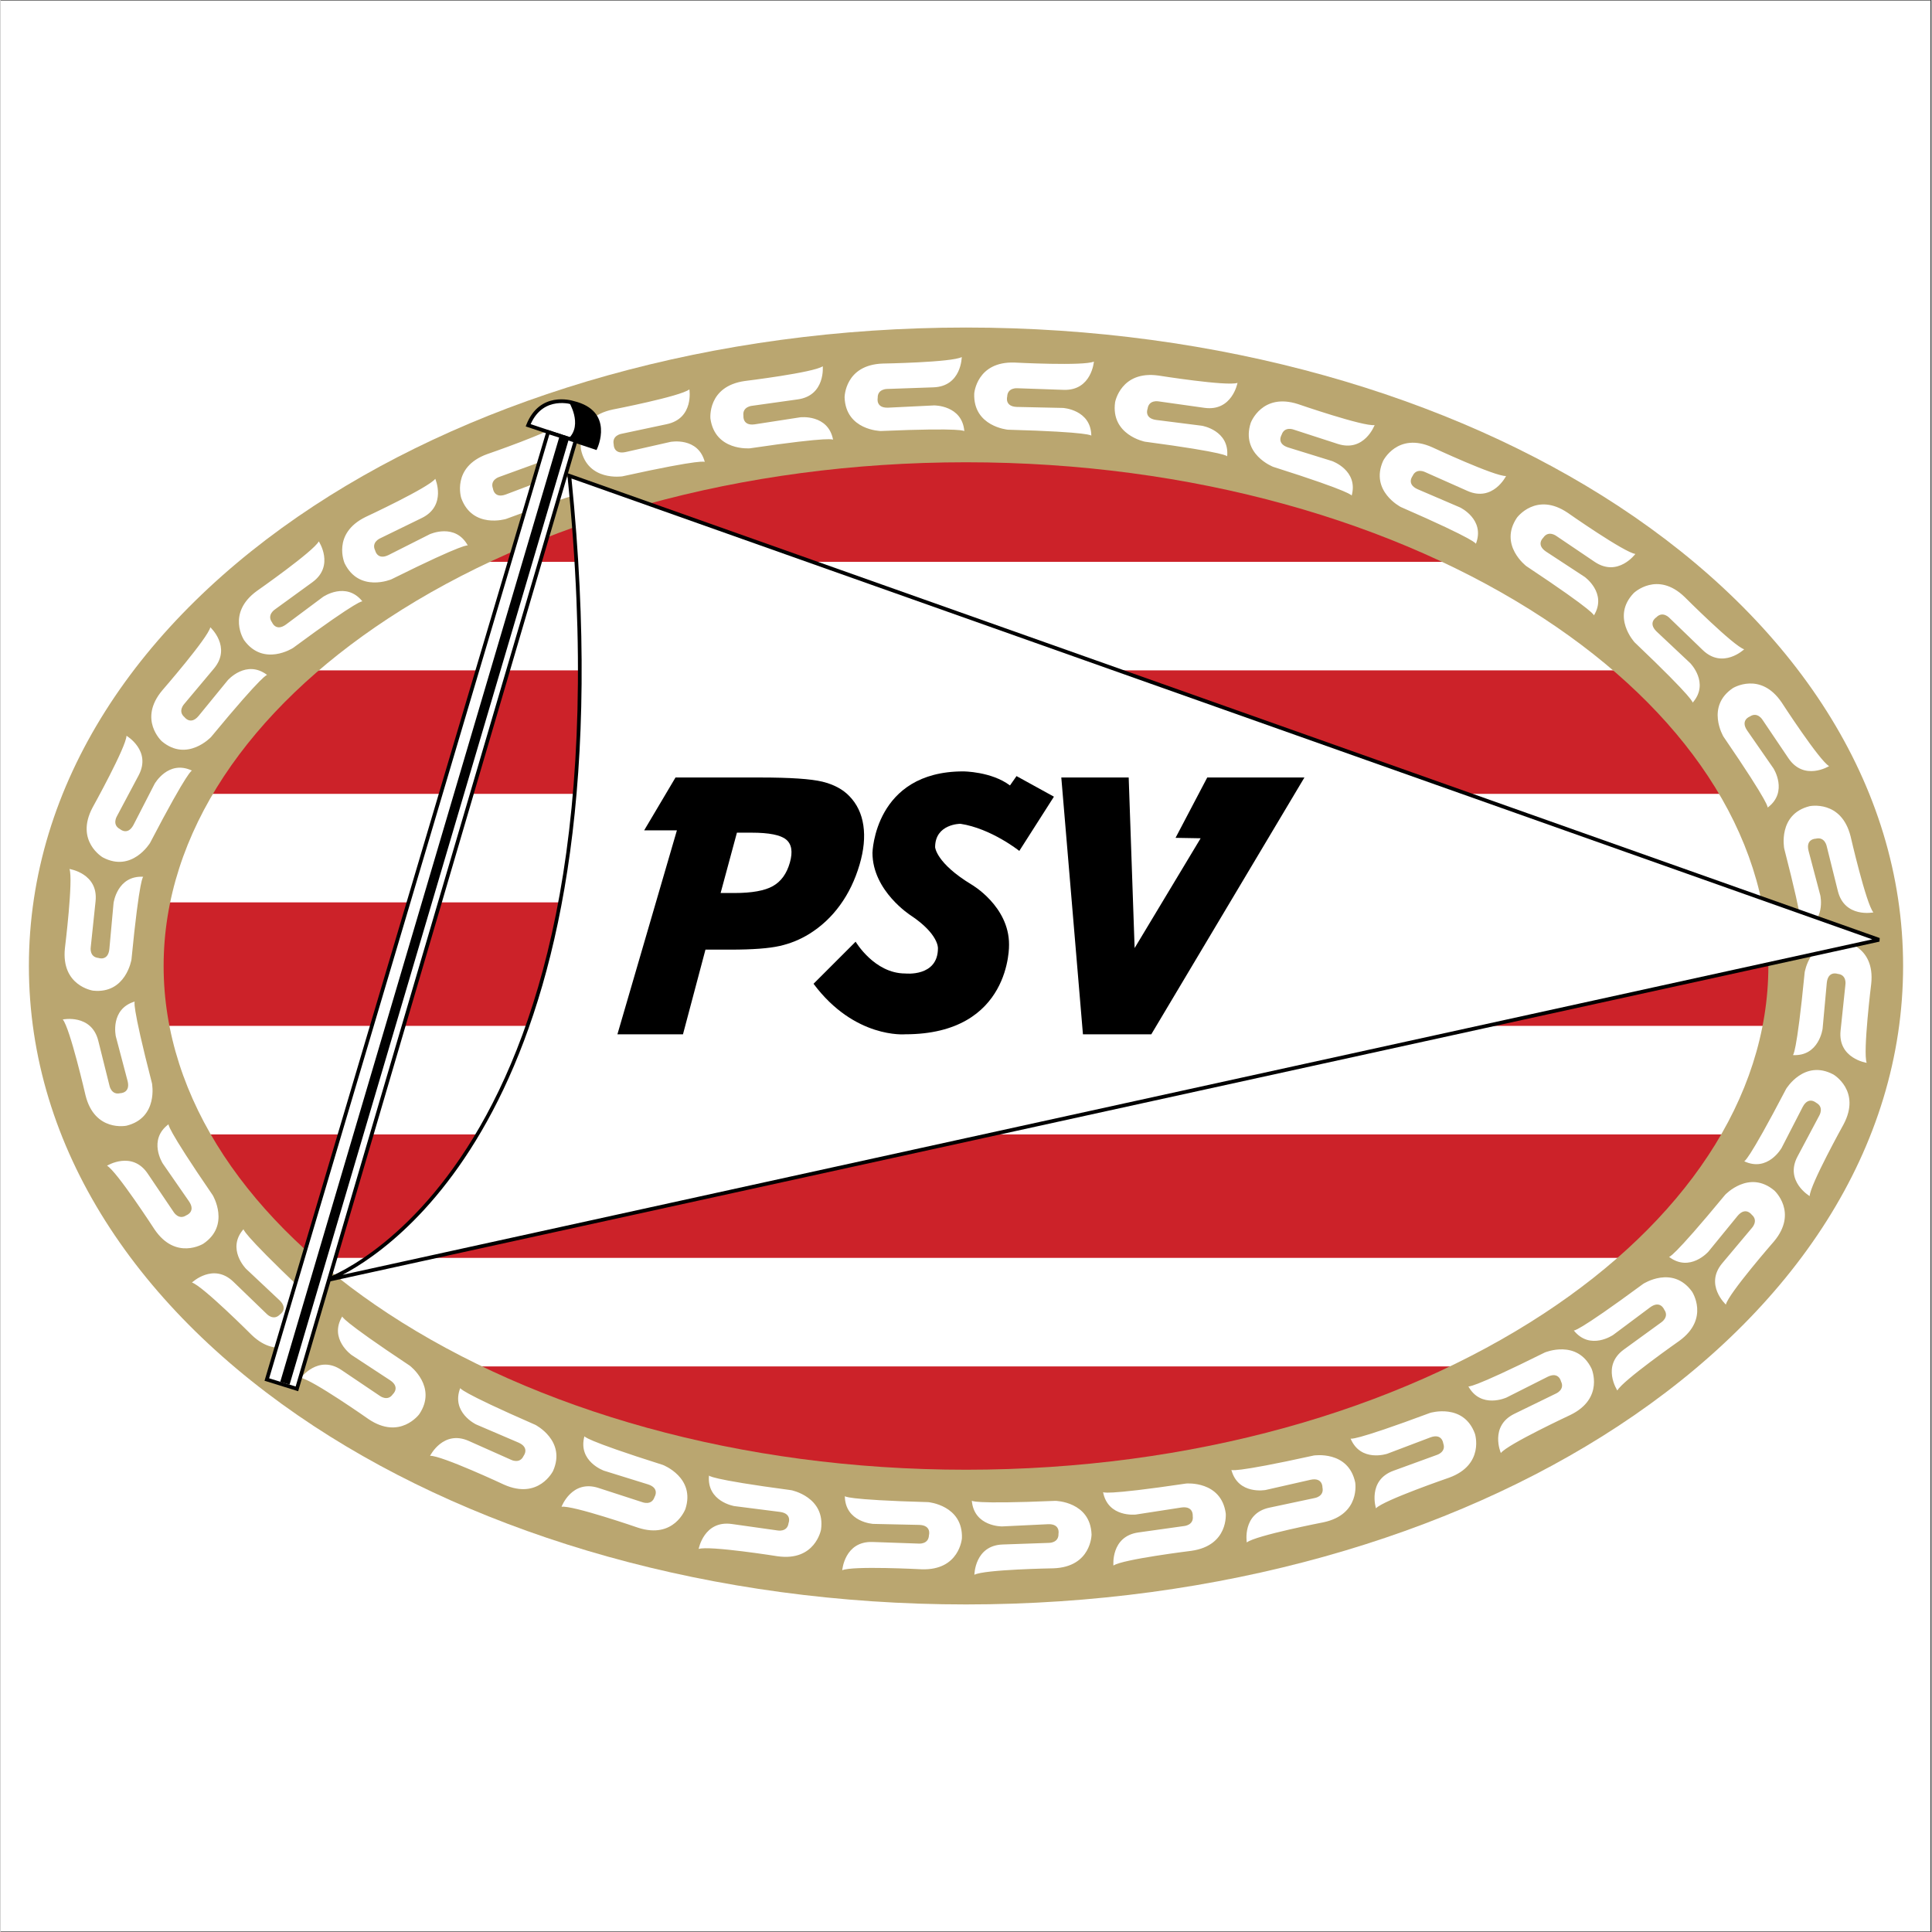 <?xml version="1.0" encoding="UTF-8"?> <svg xmlns="http://www.w3.org/2000/svg" xmlns:xlink="http://www.w3.org/1999/xlink" width="300" zoomAndPan="magnify" viewBox="0 0 224.88 225" height="300" preserveAspectRatio="xMidYMid meet" version="1.0"><rect x="0" y="0" width="224.88" height="225" fill="#333333" stroke="none"/><defs><clipPath id="0fa8809bb3"><path d="M 0 0.059 L 224.762 0.059 L 224.762 224.938 L 0 224.938 Z M 0 0.059 " clip-rule="nonzero"></path></clipPath></defs><g clip-path="url(#0fa8809bb3)"><path fill="#ffffff" d="M 0 0.059 L 224.879 0.059 L 224.879 224.941 L 0 224.941 Z M 0 0.059 " fill-opacity="1" fill-rule="evenodd"></path></g><path fill="#cc2229" d="M 112.438 179.012 C 168.379 179.012 213.727 149.23 213.727 112.5 C 213.727 75.77 168.379 45.992 112.438 45.992 C 56.5 45.992 11.152 75.77 11.152 112.5 C 11.152 149.23 56.5 179.012 112.438 179.012 Z M 112.438 179.012 " fill-opacity="1" fill-rule="evenodd"></path><path fill="#ffffff" d="M 192.629 78.07 L 192.629 65.434 L 29.199 65.434 L 29.199 78.07 Z M 206.574 105.09 L 206.574 92.453 L 14.383 92.453 L 14.383 105.09 Z M 206.574 132.113 L 206.574 119.473 L 14.383 119.473 L 14.383 132.113 Z M 196.113 159.133 L 196.113 146.492 L 29.199 146.492 L 29.199 159.133 Z M 196.113 159.133 " fill-opacity="1" fill-rule="evenodd"></path><path fill="#baa670" d="M 112.438 171.164 C 138.836 171.164 162.621 164.211 179.738 152.973 C 195.895 142.363 205.883 128.035 205.883 112.5 C 205.883 96.965 195.895 82.637 179.738 72.031 C 162.621 60.789 138.836 53.836 112.438 53.836 C 86.043 53.836 62.258 60.789 45.137 72.031 C 28.984 82.637 18.996 96.965 18.996 112.5 C 18.996 128.035 28.984 142.363 45.137 152.973 C 62.258 164.211 86.043 171.164 112.438 171.164 Z M 112.438 186.852 C 82.898 186.852 56.039 178.914 36.496 166.086 C 15.988 152.621 3.305 133.695 3.305 112.5 C 3.305 91.305 15.988 72.379 36.496 58.914 C 56.039 46.082 82.898 38.145 112.438 38.145 C 141.984 38.145 168.84 46.082 188.383 58.914 C 208.887 72.379 221.574 91.305 221.574 112.5 C 221.574 133.695 208.887 152.621 188.383 166.086 C 168.844 178.918 141.984 186.852 112.438 186.852 Z M 112.438 186.852 " fill-opacity="1" fill-rule="nonzero"></path><path fill="#ffffff" d="M 127.336 42.109 C 127.336 42.109 127.07 45.516 123.809 45.402 L 118.434 45.215 C 118.434 45.215 117.273 45.102 117.238 46.191 C 117.238 46.191 116.91 47.34 118.359 47.391 L 123.73 47.508 C 123.73 47.508 126.996 47.695 127.035 50.746 C 127.035 50.746 127.195 50.316 117.32 50.043 C 117.32 50.043 113.262 49.684 113.398 45.836 C 113.398 45.836 113.676 42.066 118.105 42.223 C 118.102 42.223 126.152 42.648 127.336 42.109 Z M 144.059 44.59 C 144.059 44.59 143.441 47.949 140.203 47.496 L 134.879 46.746 C 134.879 46.746 133.742 46.516 133.59 47.594 C 133.59 47.594 133.141 48.703 134.578 48.906 L 139.914 49.582 C 139.914 49.582 143.141 50.109 142.855 53.148 C 142.855 53.148 143.062 52.738 133.27 51.438 C 133.27 51.438 129.27 50.656 129.805 46.84 C 129.805 46.84 130.477 43.121 134.863 43.738 C 134.867 43.738 142.828 45.004 144.059 44.59 Z M 160.027 49.504 C 160.027 49.504 158.836 52.707 155.727 51.695 L 150.613 50.035 C 150.613 50.035 149.531 49.605 149.195 50.641 C 149.195 50.641 148.559 51.656 149.941 52.105 L 155.074 53.695 C 155.074 53.695 158.16 54.777 157.355 57.723 C 157.355 57.723 157.629 57.352 148.211 54.367 C 148.211 54.367 144.41 52.906 145.602 49.242 C 145.602 49.242 146.906 45.695 151.121 47.066 C 151.121 47.066 158.742 49.695 160.027 49.504 Z M 175.336 55.438 C 175.336 55.438 173.812 58.5 170.828 57.168 L 165.918 54.984 C 165.918 54.984 164.887 54.445 164.445 55.441 C 164.445 55.441 163.707 56.383 165.031 56.973 L 169.973 59.094 C 169.973 59.094 172.926 60.488 171.82 63.336 C 171.82 63.336 172.129 62.996 163.078 59.047 C 163.078 59.047 159.449 57.191 161.016 53.676 C 161.016 53.676 162.684 50.285 166.73 52.086 C 166.73 52.086 174.039 55.496 175.336 55.438 Z M 190.395 64.512 C 190.395 64.512 188.363 67.258 185.656 65.434 L 181.203 62.426 C 181.203 62.426 180.277 61.715 179.668 62.621 C 179.668 62.621 178.781 63.422 179.984 64.234 L 184.48 67.18 C 184.48 67.18 187.148 69.066 185.566 71.676 C 185.566 71.676 185.93 71.398 177.699 65.934 C 177.699 65.934 174.449 63.48 176.602 60.289 C 176.602 60.289 178.836 57.238 182.508 59.715 C 182.504 59.715 189.109 64.344 190.395 64.512 Z M 203.066 75.617 C 203.066 75.617 200.59 77.973 198.238 75.703 L 194.371 71.969 C 194.371 71.969 193.59 71.109 192.832 71.895 C 192.832 71.895 191.816 72.527 192.859 73.539 L 196.773 77.219 C 196.773 77.219 199.078 79.539 197.062 81.836 C 197.062 81.836 197.469 81.625 190.312 74.812 C 190.312 74.812 187.539 71.832 190.211 69.062 C 190.211 69.062 192.941 66.445 196.129 69.523 C 196.129 69.523 201.828 75.23 203.066 75.617 Z M 212.957 89.223 C 212.957 89.223 210.047 91.012 208.219 88.301 L 205.215 83.848 C 205.215 83.848 204.625 82.84 203.723 83.449 C 203.723 83.449 202.594 83.859 203.406 85.062 L 206.473 89.48 C 206.473 89.48 208.242 92.23 205.793 94.055 C 205.793 94.055 206.234 93.934 200.652 85.785 C 200.652 85.785 198.559 82.289 201.75 80.137 C 201.75 80.137 204.961 78.148 207.441 81.82 C 207.441 81.82 211.824 88.582 212.957 89.223 Z M 218.113 106.258 C 218.113 106.258 214.766 106.941 213.977 103.77 L 212.68 98.555 C 212.68 98.555 212.465 97.41 211.41 97.672 C 211.41 97.672 210.211 97.672 210.562 99.082 L 211.934 104.281 C 211.934 104.281 212.652 107.469 209.73 108.348 C 209.73 108.348 210.188 108.383 207.727 98.816 C 207.727 98.816 206.953 94.816 210.688 93.887 C 210.688 93.887 214.387 93.113 215.461 97.41 C 215.461 97.41 217.27 105.27 218.113 106.258 Z M 217.332 123.777 C 217.332 123.777 213.953 123.273 214.293 120.023 L 214.855 114.68 C 214.855 114.68 215.051 113.531 213.965 113.418 C 213.965 113.418 212.84 113.008 212.688 114.453 L 212.199 119.805 C 212.199 119.805 211.785 123.047 208.734 122.875 C 208.734 122.875 209.152 123.062 210.113 113.23 C 210.113 113.23 210.758 109.207 214.586 109.613 C 214.586 109.613 218.324 110.148 217.863 114.559 C 217.863 114.559 216.875 122.559 217.332 123.777 Z M 210.695 139.297 C 210.695 139.297 207.746 137.562 209.281 134.68 L 211.805 129.934 C 211.805 129.934 212.414 128.941 211.453 128.43 C 211.453 128.43 210.562 127.625 209.883 128.91 L 207.422 133.691 C 207.422 133.691 205.824 136.543 203.062 135.238 C 203.062 135.238 203.379 135.57 207.953 126.812 C 207.953 126.812 210.055 123.324 213.453 125.133 C 213.453 125.133 216.719 127.035 214.641 130.945 C 214.641 130.945 210.727 137.996 210.695 139.297 Z M 200.934 151.93 C 200.934 151.93 198.41 149.621 200.512 147.117 L 203.969 143 C 203.969 143 204.77 142.156 203.938 141.457 C 203.938 141.457 203.23 140.488 202.297 141.602 L 198.898 145.766 C 198.898 145.766 196.742 148.223 194.312 146.371 C 194.312 146.371 194.555 146.766 200.848 139.148 C 200.848 139.148 203.629 136.172 206.578 138.648 C 206.578 138.648 209.379 141.188 206.531 144.582 C 206.527 144.582 201.23 150.664 200.934 151.93 Z M 188.297 161.938 C 188.297 161.938 186.41 159.09 189.051 157.168 L 193.402 154.008 C 193.402 154.008 194.383 153.383 193.746 152.504 C 193.746 152.504 193.297 151.391 192.121 152.246 L 187.816 155.461 C 187.816 155.461 185.129 157.328 183.219 154.941 C 183.219 154.941 183.355 155.379 191.309 149.516 C 191.309 149.516 194.727 147.301 196.988 150.414 C 196.988 150.414 199.09 153.559 195.508 156.16 C 195.508 156.16 188.898 160.785 188.297 161.938 Z M 174.73 169.219 C 174.73 169.219 173.367 166.086 176.305 164.652 L 181.137 162.297 C 181.137 162.297 182.215 161.852 181.734 160.875 C 181.734 160.875 181.484 159.703 180.18 160.34 L 175.383 162.758 C 175.383 162.758 172.414 164.125 170.941 161.449 C 170.941 161.449 171.004 161.906 179.852 157.508 C 179.852 157.508 183.605 155.922 185.289 159.383 C 185.289 159.383 186.816 162.84 182.832 164.781 C 182.832 164.785 175.523 168.188 174.73 169.219 Z M 160.184 175.656 C 160.184 175.656 159.152 172.398 162.223 171.281 L 167.273 169.441 C 167.273 169.441 168.391 169.113 168.02 168.09 C 168.02 168.09 167.895 166.898 166.531 167.395 L 161.504 169.301 C 161.504 169.301 158.41 170.352 157.227 167.531 C 157.227 167.531 157.238 167.992 166.496 164.543 C 166.496 164.543 170.395 163.359 171.711 166.977 C 171.711 166.977 172.867 170.574 168.703 172.09 C 168.703 172.09 161.074 174.711 160.184 175.656 Z M 145.141 179.633 C 145.141 179.633 144.574 176.262 147.77 175.582 L 153.027 174.465 C 153.027 174.465 154.18 174.297 153.953 173.227 C 153.953 173.227 153.996 172.031 152.574 172.332 L 147.332 173.523 C 147.332 173.523 144.121 174.129 143.344 171.176 C 143.344 171.176 143.293 171.633 152.941 169.508 C 152.941 169.508 156.965 168.875 157.766 172.641 C 157.766 172.641 158.41 176.363 154.074 177.285 C 154.074 177.285 146.156 178.82 145.141 179.633 Z M 129.609 182.324 C 129.609 182.324 129.277 178.926 132.512 178.469 L 137.836 177.723 C 137.836 177.723 138.996 177.633 138.844 176.555 C 138.844 176.555 138.969 175.363 137.531 175.562 L 132.219 176.383 C 132.219 176.383 128.973 176.766 128.402 173.766 C 128.402 173.766 128.32 174.219 138.094 172.77 C 138.094 172.77 142.152 172.422 142.688 176.234 C 142.688 176.234 143.066 179.992 138.68 180.609 C 138.68 180.613 130.676 181.59 129.609 182.324 Z M 113.418 183.398 C 113.418 183.398 113.445 179.984 116.711 179.871 L 122.082 179.684 C 122.082 179.684 123.246 179.715 123.211 178.629 C 123.211 178.629 123.457 177.457 122.008 177.508 L 116.637 177.766 C 116.637 177.766 113.371 177.809 113.117 174.762 C 113.117 174.762 112.988 175.207 122.855 174.789 C 122.855 174.789 126.93 174.863 127.062 178.707 C 127.062 178.707 127.051 182.488 122.621 182.645 C 122.621 182.645 114.559 182.777 113.418 183.398 Z M 98.027 182.871 C 98.027 182.871 98.289 179.465 101.559 179.578 L 106.93 179.766 C 106.93 179.766 108.086 179.879 108.125 178.789 C 108.125 178.789 108.457 177.641 107.004 177.59 L 101.633 177.473 C 101.633 177.473 98.367 177.285 98.328 174.234 C 98.328 174.234 98.168 174.664 108.043 174.938 C 108.043 174.938 112.102 175.297 111.965 179.145 C 111.965 179.145 111.688 182.914 107.262 182.758 C 107.262 182.758 99.207 182.332 98.027 182.871 Z M 81.305 180.391 C 81.305 180.391 81.922 177.031 85.16 177.484 L 90.48 178.234 C 90.48 178.234 91.625 178.469 91.773 177.391 C 91.773 177.391 92.223 176.277 90.785 176.078 L 85.453 175.398 C 85.453 175.398 82.227 174.875 82.508 171.832 C 82.508 171.832 82.301 172.246 92.094 173.547 C 92.094 173.547 96.09 174.328 95.555 178.141 C 95.555 178.141 94.887 181.859 90.5 181.242 C 90.5 181.242 82.535 179.977 81.305 180.391 Z M 65.336 175.477 C 65.336 175.477 66.527 172.277 69.637 173.285 L 74.75 174.945 C 74.75 174.945 75.832 175.375 76.168 174.34 C 76.168 174.34 76.805 173.324 75.422 172.875 L 70.289 171.281 C 70.289 171.281 67.199 170.203 68.004 167.258 C 68.004 167.258 67.734 167.629 77.152 170.609 C 77.152 170.609 80.953 172.078 79.762 175.734 C 79.762 175.734 78.457 179.285 74.242 177.914 C 74.242 177.914 66.621 175.285 65.336 175.477 Z M 50.027 169.543 C 50.027 169.543 51.551 166.484 54.535 167.812 L 59.445 170 C 59.445 170 60.477 170.539 60.922 169.543 C 60.922 169.543 61.66 168.598 60.332 168.008 L 55.391 165.891 C 55.391 165.891 52.434 164.492 53.543 161.648 C 53.543 161.648 53.234 161.984 62.289 165.938 C 62.289 165.938 65.914 167.789 64.348 171.309 C 64.348 171.309 62.68 174.699 58.633 172.898 C 58.633 172.895 51.328 169.484 50.027 169.543 Z M 34.969 160.469 C 34.969 160.469 37 157.723 39.707 159.551 L 44.164 162.555 C 44.164 162.555 45.086 163.262 45.695 162.363 C 45.695 162.363 46.586 161.559 45.379 160.75 L 40.883 157.801 C 40.883 157.801 38.215 155.914 39.801 153.305 C 39.801 153.305 39.438 153.586 47.668 159.051 C 47.668 159.051 50.918 161.504 48.766 164.695 C 48.766 164.695 46.531 167.746 42.859 165.27 C 42.859 165.266 36.258 160.641 34.969 160.469 Z M 22.297 149.363 C 22.297 149.363 24.773 147.008 27.125 149.277 L 30.992 153.012 C 30.992 153.012 31.777 153.871 32.535 153.09 C 32.535 153.09 33.551 152.453 32.508 151.445 L 28.59 147.762 C 28.59 147.762 26.289 145.441 28.305 143.145 C 28.305 143.145 27.895 143.359 35.051 150.168 C 35.051 150.168 37.828 153.152 35.152 155.918 C 35.152 155.918 32.422 158.535 29.238 155.457 C 29.238 155.457 23.539 149.754 22.297 149.363 Z M 12.406 135.758 C 12.406 135.758 15.316 133.969 17.145 136.68 L 20.152 141.137 C 20.152 141.137 20.742 142.137 21.645 141.531 C 21.645 141.531 22.77 141.121 21.957 139.918 L 18.895 135.5 C 18.895 135.5 17.125 132.75 19.574 130.926 C 19.574 130.926 19.129 131.047 24.715 139.195 C 24.715 139.195 26.809 142.691 23.617 144.844 C 23.617 144.844 20.406 146.836 17.926 143.16 C 17.926 143.16 13.539 136.398 12.406 135.758 Z M 7.25 118.727 C 7.25 118.727 10.594 118.039 11.387 121.211 L 12.688 126.43 C 12.688 126.43 12.898 127.57 13.953 127.312 C 13.953 127.312 15.152 127.312 14.801 125.898 L 13.43 120.703 C 13.43 120.703 12.711 117.516 15.637 116.637 C 15.637 116.637 15.176 116.602 17.641 126.168 C 17.641 126.168 18.41 130.168 14.676 131.098 C 14.676 131.098 10.977 131.871 9.902 127.57 C 9.902 127.57 8.094 119.715 7.25 118.727 Z M 8.031 101.203 C 8.031 101.203 11.41 101.707 11.07 104.957 L 10.508 110.301 C 10.508 110.301 10.312 111.449 11.398 111.562 C 11.398 111.562 12.523 111.977 12.676 110.531 L 13.164 105.176 C 13.164 105.176 13.578 101.934 16.629 102.109 C 16.629 102.109 16.211 101.918 15.25 111.75 C 15.25 111.75 14.609 115.773 10.777 115.371 C 10.777 115.371 7.039 114.832 7.5 110.426 C 7.5 110.426 8.488 102.422 8.031 101.203 Z M 14.672 85.688 C 14.672 85.688 17.617 87.418 16.082 90.305 L 13.559 95.051 C 13.559 95.051 12.949 96.043 13.91 96.555 C 13.91 96.555 14.801 97.355 15.484 96.074 L 17.941 91.293 C 17.941 91.293 19.539 88.441 22.301 89.746 C 22.301 89.746 21.984 89.41 17.414 98.168 C 17.414 98.168 15.309 101.66 11.91 99.852 C 11.91 99.852 8.645 97.949 10.723 94.039 C 10.727 94.035 14.637 86.984 14.672 85.688 Z M 24.434 73.055 C 24.434 73.055 26.953 75.359 24.852 77.863 L 21.398 81.98 C 21.398 81.98 20.598 82.824 21.43 83.523 C 21.43 83.523 22.137 84.492 23.066 83.379 L 26.469 79.215 C 26.469 79.215 28.625 76.758 31.055 78.609 C 31.055 78.609 30.816 78.215 24.52 85.832 C 24.52 85.832 21.738 88.805 18.789 86.332 C 18.789 86.332 15.988 83.793 18.84 80.398 C 18.836 80.398 24.133 74.316 24.434 73.055 Z M 37.066 63.047 C 37.066 63.047 38.953 65.895 36.312 67.812 L 31.961 70.973 C 31.961 70.973 30.98 71.598 31.621 72.48 C 31.621 72.48 32.066 73.59 33.242 72.734 L 37.551 69.52 C 37.551 69.52 40.234 67.656 42.148 70.039 C 42.148 70.039 42.008 69.602 34.059 75.465 C 34.059 75.465 30.641 77.68 28.375 74.566 C 28.375 74.566 26.273 71.426 29.859 68.82 C 29.859 68.82 36.469 64.199 37.066 63.047 Z M 50.633 55.762 C 50.633 55.762 51.996 58.895 49.059 60.328 L 44.23 62.684 C 44.23 62.684 43.152 63.129 43.629 64.105 C 43.629 64.105 43.879 65.277 45.184 64.641 L 49.984 62.219 C 49.984 62.219 52.953 60.852 54.422 63.531 C 54.422 63.531 54.363 63.074 45.516 67.469 C 45.516 67.469 41.766 69.059 40.074 65.598 C 40.074 65.598 38.551 62.141 42.531 60.199 C 42.531 60.199 49.844 56.793 50.633 55.762 Z M 65.18 49.328 C 65.18 49.328 66.211 52.586 63.141 53.703 L 58.09 55.539 C 58.09 55.539 56.973 55.871 57.348 56.895 C 57.348 56.895 57.469 58.086 58.836 57.59 L 63.863 55.684 C 63.863 55.684 66.957 54.633 68.137 57.449 C 68.137 57.449 68.125 56.992 58.867 60.438 C 58.867 60.438 54.973 61.625 53.656 58.008 C 53.656 58.008 52.5 54.406 56.664 52.891 C 56.664 52.891 64.289 50.27 65.18 49.328 Z M 80.223 45.348 C 80.223 45.348 80.789 48.719 77.594 49.398 L 72.336 50.516 C 72.336 50.516 71.184 50.688 71.41 51.754 C 71.41 51.754 71.367 52.949 72.789 52.648 L 78.031 51.461 C 78.031 51.461 81.246 50.852 82.02 53.805 C 82.02 53.805 82.07 53.348 72.426 55.473 C 72.426 55.473 68.398 56.105 67.598 52.34 C 67.598 52.34 66.957 48.613 71.289 47.695 C 71.289 47.695 79.207 46.16 80.223 45.348 Z M 95.758 42.656 C 95.758 42.656 96.09 46.055 92.852 46.512 L 87.527 47.258 C 87.527 47.258 86.367 47.348 86.52 48.43 C 86.52 48.43 86.395 49.621 87.832 49.418 L 93.145 48.598 C 93.145 48.598 96.395 48.215 96.961 51.215 C 96.961 51.215 97.043 50.766 87.273 52.211 C 87.273 52.211 83.215 52.562 82.676 48.75 C 82.676 48.75 82.297 44.988 86.684 44.371 C 86.684 44.371 94.688 43.395 95.758 42.656 Z M 111.945 41.582 C 111.945 41.582 111.918 44.996 108.652 45.109 L 103.281 45.297 C 103.281 45.297 102.117 45.266 102.156 46.355 C 102.156 46.355 101.906 47.527 103.359 47.477 L 108.727 47.215 C 108.727 47.215 111.996 47.176 112.246 50.219 C 112.246 50.219 112.379 49.777 102.508 50.195 C 102.508 50.195 98.434 50.121 98.301 46.273 C 98.301 46.273 98.316 42.492 102.742 42.34 C 102.742 42.34 110.805 42.203 111.945 41.582 Z M 111.945 41.582 " fill-opacity="1" fill-rule="evenodd"></path><path fill="#ffffff" d="M 37.918 149.105 C 37.918 149.105 74.523 136.469 66.242 55.41 L 218.777 109.449 Z M 37.918 149.105 " fill-opacity="1" fill-rule="evenodd"></path><path fill="#000000" d="M 37.965 149.32 L 37.84 148.906 C 37.945 148.867 74.289 136.32 66.027 55.43 L 65.992 55.09 L 66.316 55.203 L 218.852 109.242 L 218.824 109.66 Z M 39.84 148.461 L 217.984 109.398 L 66.492 55.727 C 73.547 125.695 47.176 144.602 39.84 148.461 Z M 39.84 148.461 " fill-opacity="1" fill-rule="nonzero"></path><path fill="#ffffff" d="M 61.449 49.523 L 69.293 52.141 C 69.293 52.141 71.258 48 66.68 46.91 C 66.68 46.91 62.977 45.676 61.449 49.523 Z M 61.449 49.523 " fill-opacity="1" fill-rule="evenodd"></path><path fill="#000000" d="M 61.742 49.395 L 69.172 51.871 C 69.473 51.094 70.391 48.02 66.629 47.121 L 66.613 47.117 C 66.602 47.113 63.242 45.996 61.742 49.395 Z M 61.383 49.734 L 61.164 49.66 L 61.246 49.445 C 62.789 45.555 66.449 46.613 66.73 46.699 C 71.566 47.852 69.496 52.219 69.492 52.23 L 69.41 52.41 L 69.227 52.348 Z M 61.383 49.734 " fill-opacity="1" fill-rule="nonzero"></path><path fill="#000000" d="M 66.172 51.051 L 69.293 52.141 C 69.293 52.141 71.184 47.711 66.172 46.766 C 66.172 46.766 67.844 49.418 66.172 51.051 Z M 66.172 51.051 " fill-opacity="1" fill-rule="evenodd"></path><path fill="#ffffff" d="M 66.973 51.34 L 34.516 161.746 L 31.016 160.656 L 63.773 50.324 Z M 66.973 51.34 " fill-opacity="1" fill-rule="evenodd"></path><path fill="#000000" d="M 67.238 51.199 L 67.18 51.402 L 34.727 161.809 L 34.664 162.02 L 34.453 161.953 L 30.949 160.863 L 30.746 160.801 L 30.809 160.594 L 63.566 50.262 L 63.629 50.047 L 63.84 50.113 L 67.035 51.133 Z M 66.703 51.484 L 63.918 50.598 L 31.285 160.516 L 34.371 161.473 Z M 66.703 51.484 " fill-opacity="1" fill-rule="nonzero"></path><path fill="#000000" d="M 66.207 51.066 L 33.664 161.254 L 32.578 160.934 L 65.121 50.746 Z M 66.207 51.066 " fill-opacity="1" fill-rule="nonzero"></path><path fill="#000000" d="M 85.762 96.973 L 87.473 96.973 C 89.5 96.973 90.84 97.238 91.492 97.773 C 92.137 98.305 92.285 99.195 91.93 100.449 C 91.566 101.742 90.906 102.656 89.949 103.195 C 88.992 103.734 87.5 104 85.469 104 L 83.863 104 Z M 74.961 96.699 L 78.773 96.699 L 71.844 120.453 L 79.48 120.453 L 82.098 110.594 L 85.027 110.594 C 87.598 110.594 89.504 110.449 90.754 110.164 C 91.98 109.887 93.133 109.418 94.203 108.754 C 95.609 107.875 96.797 106.758 97.77 105.414 C 98.758 104.059 99.516 102.488 100.043 100.703 C 100.539 99.027 100.688 97.504 100.488 96.137 C 100.289 94.766 99.742 93.625 98.852 92.711 C 98.094 91.922 97.047 91.363 95.723 91.035 C 94.391 90.711 91.969 90.547 88.445 90.547 L 78.609 90.547 Z M 140.535 90.547 L 151.852 90.547 L 134.02 120.453 L 126.059 120.453 L 123.539 90.547 L 131.387 90.547 L 132.078 110.41 L 139.766 97.625 L 136.844 97.574 Z M 140.535 90.547 " fill-opacity="1" fill-rule="evenodd"></path><path fill="#000000" d="M 117.562 91.473 L 118.324 90.383 L 122.68 92.781 L 118.648 99.098 C 118.648 99.098 115.383 96.484 111.785 95.938 C 111.785 95.938 108.844 95.938 108.844 98.664 C 108.844 98.664 108.953 100.516 113.094 103.02 C 113.094 103.02 117.453 105.527 117.453 109.992 C 117.453 109.992 117.777 120.453 105.359 120.453 C 105.359 120.453 99.477 120.996 94.684 114.57 L 99.586 109.668 C 99.586 109.668 101.766 113.371 105.359 113.371 C 105.359 113.371 109.172 113.805 109.172 110.43 C 109.172 110.43 109.281 108.793 106.016 106.617 C 106.016 106.617 101.547 103.781 101.547 99.316 C 101.547 99.316 101.766 89.836 112.117 89.836 C 112.113 89.836 115.383 89.836 117.562 91.473 Z M 117.562 91.473 " fill-opacity="1" fill-rule="evenodd"></path></svg> 